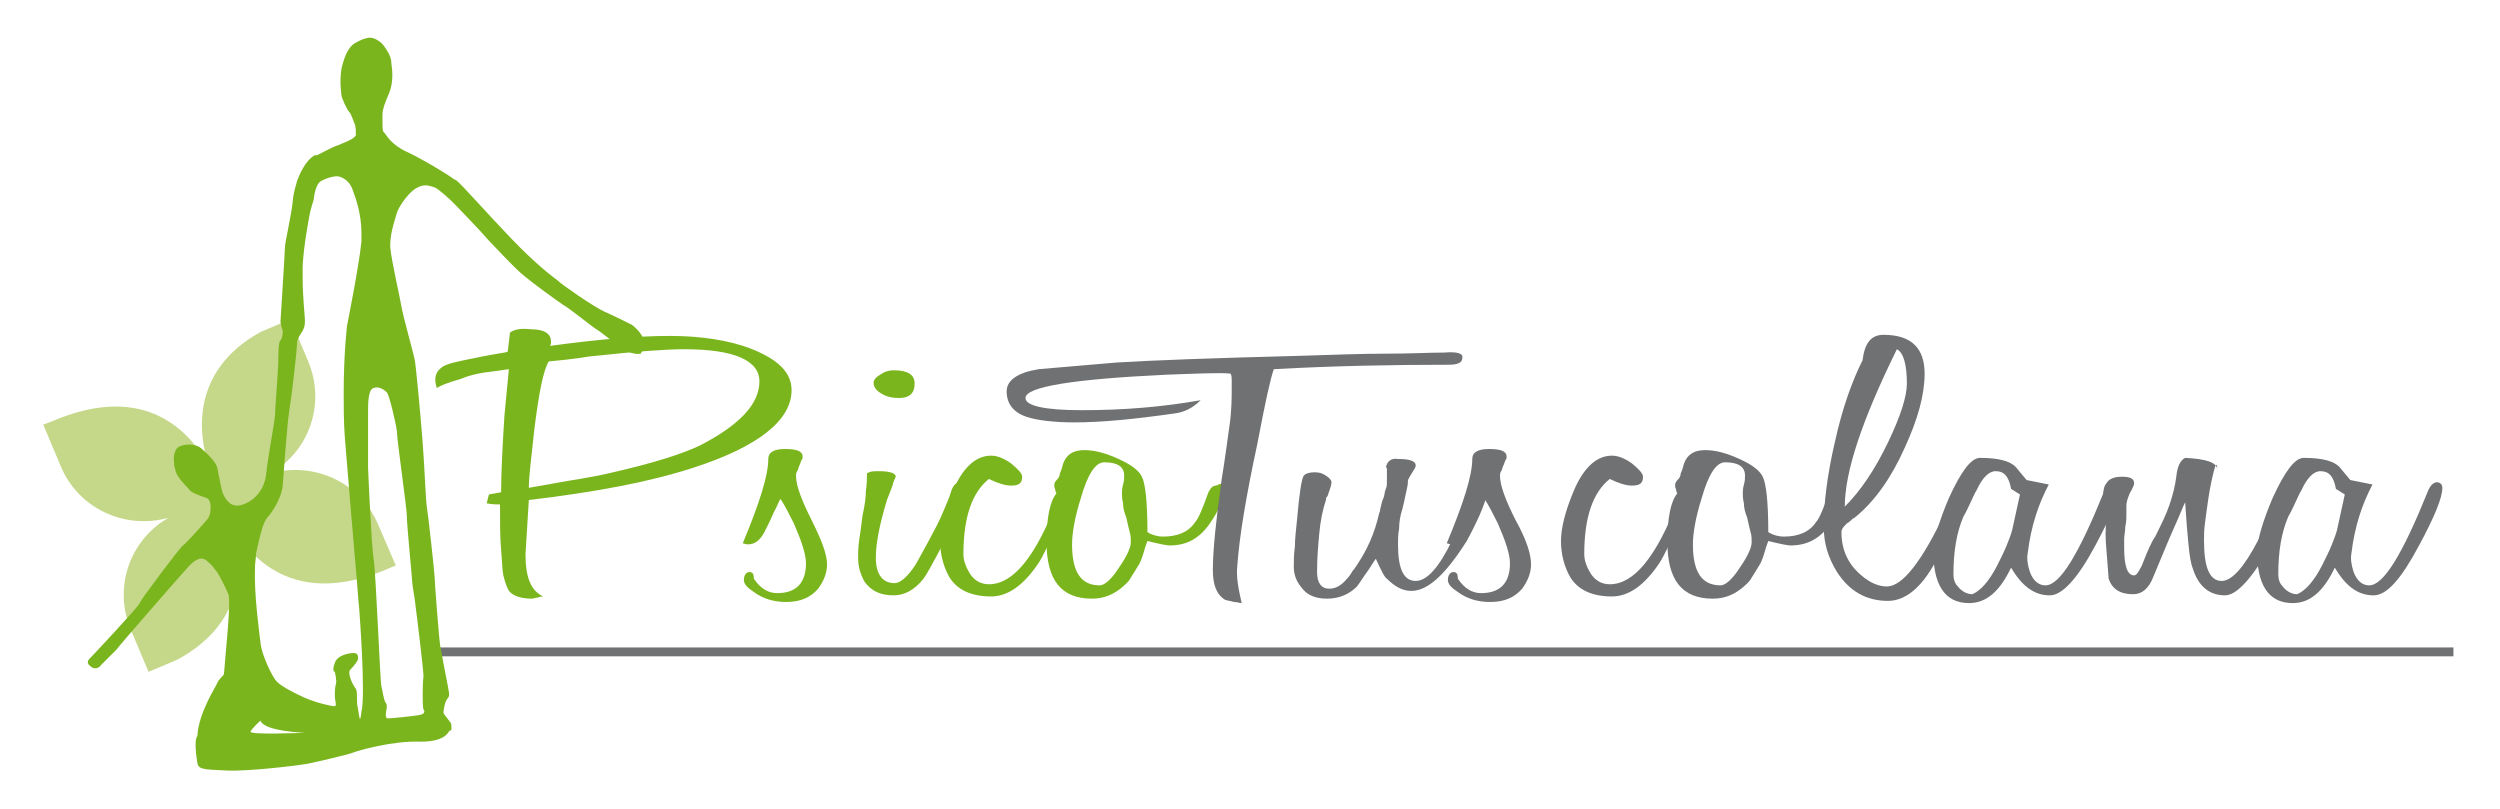 <?xml version="1.0" encoding="utf-8"?>
<!-- Generator: Adobe Illustrator 22.1.0, SVG Export Plug-In . SVG Version: 6.00 Build 0)  -->
<svg version="1.1" id="Livello_1" xmlns="http://www.w3.org/2000/svg" xmlns:xlink="http://www.w3.org/1999/xlink" x="0px" y="0px"
	 viewBox="0 0 225.5 73" style="enable-background:new 0 0 225.5 73;" xml:space="preserve">
<style type="text/css">
	.st0{fill:#707173;}
	.st1{fill:#C5D88A;}
	.st2{fill:#7AB51D;}
</style>
<g>
	<rect x="39" y="58.4" class="st0" width="182.3" height="0.8"/>
</g>
<g>
	<path class="st1" d="M18.8,42c-1.5-2.8-5.5-7.7-14.1-4l-0.8,0.3l1.6,3.8c1.6,3.8,5.8,5.7,9.7,4.6c-3.5,2-5,6.3-3.4,10.1l1.6,3.8
		l2.6-1.1c2.6-1.4,7.1-4.8,4.9-12.2c1.5,2.8,5.5,7.7,14.1,4l0.7-0.3l-1.6-3.7c-1.6-3.8-5.8-5.7-9.7-4.6c3.5-2,5-6.3,3.4-10.1
		l-1.6-3.8l-2.6,1.1C21.1,31.2,16.6,34.7,18.8,42"/>
</g>
<g>
	<path class="st2" d="M58.1,30.9c0-0.6-0.7-1.3-1.1-1.6c-0.4-0.2-1.6-0.8-2.5-1.2c-0.9-0.4-3.8-2.4-4.2-2.8
		c-0.4-0.3-1.9-1.4-4.2-3.8c-2.3-2.4-4.4-4.8-4.9-5.2c0,0-0.1-0.1-0.2-0.1c-0.8-0.6-3-1.9-4.3-2.5c-1.5-0.7-1.8-1.5-2.1-1.8
		c-0.1-0.1-0.1-0.4-0.1-0.7c0-0.2,0-0.5,0-0.7l0,0l0,0c0-0.1,0-0.2,0-0.2c0-0.4,0.2-1,0.6-1.9c0.4-1,0.3-2,0.2-2.7
		c0-0.7-0.5-1.3-0.7-1.6c-0.2-0.3-0.8-0.7-1.2-0.7S32.5,3.6,32,3.9s-0.9,1-1.2,2.3c-0.2,1.3,0,2.2,0,2.4c0,0.2,0.5,1.3,0.7,1.5
		s0.4,0.9,0.5,1.1c0.1,0.2,0.1,0.8,0.1,0.8c0,0.1,0,0.1,0,0.2c-0.2,0.4-1.2,0.7-1.6,0.9c-0.4,0.1-1.1,0.5-1.9,0.9
		c-0.1,0-0.1,0-0.2,0c-0.9,0.5-1.4,1.8-1.6,2.3c-0.1,0.5-0.3,0.8-0.4,1.9c-0.1,1.1-0.7,3.7-0.7,4.1c0,0.5-0.4,6.6-0.4,6.7l0,0l0,0
		c0,0.1,0.1,0.6,0.2,0.8c0,0,0,0.1,0,0.2c0,0.3-0.1,0.6-0.2,0.7c-0.2,0.1-0.2,1.5-0.2,2s-0.3,4.4-0.3,4.8c0,0.4-0.6,3.5-0.8,5.3
		s-1.6,2.7-2.5,2.8s-1.3-0.9-1.4-1.1c-0.1-0.2-0.4-1.8-0.5-2.3s-0.9-1.3-1.5-1.8c-0.7-0.5-1.8-0.3-2.1,0c-0.2,0.2-0.4,0.7-0.3,1.3
		c0,0.2,0,0.4,0.1,0.6c0.1,0.8,1.1,1.6,1.3,1.9c0.2,0.3,1.5,0.7,1.5,0.7S19,45,19,45.7c0,0.6-0.1,0.8-0.2,1
		c-0.1,0.2-2.1,2.4-2.3,2.5s-3.9,5-3.9,5.2S8.3,59.2,8,59.5c-0.2,0.3,0,0.5,0.3,0.7s0.7,0,0.8-0.2c0.2-0.2,1.2-1.2,1.4-1.4
		c0.1-0.2,6.3-7.3,6.6-7.6l0,0l0,0c0.3-0.3,0.8-0.7,1.2-0.6c0.2,0,0.5,0.3,0.8,0.6l0,0c0.2,0.2,0.3,0.4,0.4,0.5
		c0.2,0.2,0.9,1.6,1.1,2.1s-0.1,3.7-0.1,3.7s-0.3,3.4-0.3,3.5s-0.5,0.5-0.6,0.8s-1.7,2.7-1.8,4.8c-0.3,0.3-0.1,1.8,0,2.4
		s0.5,0.6,2.6,0.7s6.8-0.5,7.3-0.6s3.6-0.8,4.1-1s3.6-1.1,6.1-1c2.5,0,2.5-1,2.7-1s0.1-0.4,0.1-0.6c0-0.1-0.7-0.9-0.7-1
		c0-0.2,0.1-0.9,0.3-1.2c0.2-0.3,0.3-0.2,0.1-1.2c-0.2-1-0.6-3.1-0.7-3.7c-0.1-0.6-0.5-5.8-0.5-6.2c0-0.3-0.6-5.8-0.7-6.3
		c-0.1-0.5-0.2-3.6-0.4-6.1s-0.6-6.8-0.7-7.2c-0.1-0.5-1.1-4.1-1.2-4.8c-0.1-0.7-0.9-4.1-1-5.3c0-0.1,0-0.1,0-0.2
		c0-1.2,0.5-2.5,0.6-2.9s0.9-1.7,1.7-2.2s1.3-0.2,1.7-0.1c0.3,0.1,1.3,1,1.7,1.4s2.7,2.8,3.1,3.3c0.5,0.5,2.5,2.7,3.3,3.3
		c0.7,0.6,2.9,2.2,3.5,2.6c0.7,0.4,2.5,1.9,3,2.2c0.5,0.3,1.8,1.4,2.4,1.8c0.6,0.3,1.1,0.5,1.6,0.4C57.9,31.7,58,31.5,58.1,30.9
		L58.1,30.9L58.1,30.9z M22.6,66c0.1-0.3,0.9-1,0.9-1c0.3,1,4.2,1.1,4,1.1C27.4,66.1,22.5,66.3,22.6,66z M32.6,64.2
		c0,0-0.1,1.1-0.2,0.4c-0.1-0.7-0.2-0.9-0.2-1.5s0-0.9-0.2-1.1c-0.2-0.3-0.7-1.3-0.4-1.6s0.7-0.8,0.7-1s0-0.5-0.4-0.5
		s-1.5,0.2-1.7,0.9c-0.3,0.8,0,0.8,0,0.8s0.2,0.8,0.1,1.1c-0.1,0.3-0.1,0.8-0.1,1.1s0.2,0.9,0,0.9c-0.3,0-1.7-0.3-2.8-0.8
		s-2.2-1.1-2.5-1.5c-0.3-0.3-1.3-2.3-1.4-3.4c-0.1-0.9-0.6-4.4-0.5-6.8l0,0c0-0.5,0.1-0.9,0.1-1.3c0.5-2.3,0.7-2.8,1-3.2
		c0.3-0.3,1.3-1.7,1.4-2.9c0.1-1.3,0.4-5.6,0.6-6.8c0.2-1.2,0.7-5.4,0.7-6.2c0,0,0.1-0.4,0.4-0.8c0.2-0.3,0.3-0.6,0.3-0.9
		c0-0.1,0-0.2,0-0.3c0-0.3-0.2-2-0.2-3.7c0-0.4,0-0.8,0-1.1c0.1-1.9,0.5-3.9,0.6-4.5s0.4-1.5,0.4-1.5s0.1-1.4,0.7-1.7
		c0.6-0.3,1.1-0.4,1.4-0.4c0.3,0,1.1,0.3,1.4,1.2c0.3,0.8,0.8,2.2,0.8,3.9c0,0.2,0,0.5,0,0.8c-0.2,2.1-1.3,7.6-1.3,7.6
		S31,31.9,31,35.5c0,1.2,0,2.5,0.1,3.9c0.3,3.7,0.8,9.7,1.1,13.1l0,0c0.1,1.5,0.2,2.4,0.2,2.4S33,62.7,32.6,64.2z M37.8,64.5
		c-0.5,0.1-2.6,0.3-2.8,0.3s-0.2-0.2-0.2-0.4c0-0.2,0.2-0.8,0-1s-0.3-1.2-0.4-1.5c-0.1-0.2-0.5-10.4-0.7-11.5s-0.5-8.2-0.5-8.2v-5
		l0,0c0,0,0-0.1,0-0.2c0-0.5,0-1.9,0.5-2c0.5-0.2,1,0.2,1.2,0.4s0.8,2.7,0.9,3.5c0,0.8,0.9,6.9,0.9,7.7s0.5,5.8,0.5,6.1
		c0,0.1,0.1,0.6,0.2,1.3l0,0c0.3,2.3,0.8,6.5,0.8,7c-0.1,0.7-0.1,2.8,0,3C38.3,64.1,38.4,64.4,37.8,64.5z"/>
</g>
<g>
	<g>
		<path class="st2" d="M71.4,35.2c0,2.7-3,5.1-8.9,7c-4,1.3-8.9,2.2-14.8,2.9L47.4,50c0,2.1,0.5,3.3,1.6,3.8c-0.1,0-0.3,0-0.5,0.1
			c-0.2,0-0.4,0.1-0.5,0.1c-0.9,0-1.6-0.2-2-0.6c-0.2-0.2-0.4-0.7-0.6-1.5c-0.1-0.5-0.1-1.2-0.2-2.3c-0.1-1.1-0.1-2.4-0.1-4.1
			c-0.3,0-0.7,0-1.2-0.1l0.2-0.8l1.1-0.2c0-1.5,0.1-3.8,0.3-6.9l0.4-4.2c-0.7,0.1-1.4,0.2-2.2,0.3c-0.7,0.1-1.5,0.3-2.2,0.6
			c-1.1,0.3-1.8,0.6-2.1,0.8c-0.3-0.9-0.1-1.5,0.5-1.9c0.4-0.3,1.4-0.5,2.9-0.8c0.9-0.2,1.6-0.3,2.1-0.4c0.5-0.1,0.8-0.1,0.9-0.2
			L46,30c0.4-0.3,1-0.4,1.9-0.3c1.2,0,1.8,0.4,1.8,1.1c0,0.2,0,0.3-0.1,0.4c4.4-0.6,8-0.9,10.8-0.9c2.9,0,5.3,0.4,7.2,1.1
			C70.2,32.4,71.4,33.6,71.4,35.2z M68.5,34.4c0-1.9-2.3-2.9-6.8-2.9c-1.6,0-4.3,0.2-8,0.6c-0.3,0-0.8,0.1-1.5,0.2
			c-0.7,0.1-1.6,0.2-2.7,0.3c-0.5,0.8-0.9,2.9-1.3,6.1c-0.3,2.7-0.5,4.4-0.5,5.3c1.8-0.3,3.3-0.6,4.6-0.8c1.2-0.2,2.2-0.4,3-0.6
			c3.5-0.8,6.1-1.6,7.8-2.4C66.6,38.4,68.5,36.5,68.5,34.4z"/>
	</g>
	<g>
		<path class="st2" d="M74.6,50.9c0,0.8-0.3,1.5-0.8,2.2c-0.7,0.8-1.6,1.2-2.9,1.2c-1.1,0-2.1-0.3-2.9-0.9c-0.6-0.4-0.9-0.7-0.9-1.1
			c0-0.4,0.2-0.7,0.5-0.7s0.4,0.2,0.4,0.6c0.6,0.9,1.3,1.3,2.1,1.3c1.7,0,2.6-0.9,2.6-2.7c0-0.8-0.4-2-1.1-3.6
			c-0.4-0.8-0.8-1.6-1.2-2.2c-0.2,0.3-0.3,0.7-0.6,1.2c-0.2,0.5-0.5,1.1-0.8,1.7c-0.4,0.8-0.9,1.2-1.5,1.2c-0.1,0-0.2,0-0.5-0.1
			c1.5-3.6,2.3-6.1,2.3-7.6c0-0.6,0.5-0.9,1.5-0.9c1.1,0,1.6,0.2,1.6,0.7c0,0.1,0,0.2-0.1,0.3c-0.1,0.2-0.1,0.3-0.2,0.5
			s-0.1,0.4-0.2,0.5c-0.1,0.2-0.1,0.3-0.1,0.4c0,0.9,0.5,2.2,1.4,4C74.1,48.7,74.6,50,74.6,50.9z"/>
	</g>
	<g>
		<path class="st2" d="M87.2,44c0,0.6-0.7,2.2-2,4.8c-1,1.9-1.6,3-1.9,3.4c-0.8,1-1.7,1.5-2.7,1.5c-1.2,0-2-0.4-2.6-1.2
			c-0.4-0.7-0.6-1.4-0.6-2.2c0-0.4,0-0.9,0.1-1.6c0.1-0.6,0.2-1.4,0.3-2.2c0.2-0.9,0.3-1.6,0.3-2.2c0.1-0.6,0.1-1.2,0.1-1.6
			c0.3-0.2,0.6-0.2,1.1-0.2c1,0,1.5,0.2,1.5,0.5c-0.1,0.2-0.2,0.4-0.3,0.8c-0.1,0.3-0.3,0.8-0.5,1.3c-0.6,2-1,3.8-1,5.2
			c0,1.5,0.6,2.3,1.7,2.3c0.5,0,1.2-0.6,1.9-1.7c0,0,0.7-1.2,1.9-3.5c0.2-0.4,0.4-0.8,0.6-1.3s0.5-1.1,0.7-1.8
			c0.2-0.6,0.5-0.8,0.8-0.8C87,43.5,87.2,43.7,87.2,44z M82.5,34.6c0,0.9-0.5,1.3-1.4,1.3c-0.6,0-1.1-0.1-1.6-0.4
			c-0.5-0.3-0.7-0.6-0.7-1c0-0.2,0.2-0.5,0.6-0.7c0.4-0.3,0.8-0.4,1.2-0.4C81.9,33.4,82.5,33.8,82.5,34.6z"/>
	</g>
	<g>
		<path class="st2" d="M96.1,43.5c0.3,0,0.5,0.2,0.5,0.6c0,0.4-0.3,1.3-1,2.8c-0.9,1.9-1.5,3.3-2,4c-1.3,1.9-2.7,2.9-4.2,2.9
			c-1.8,0-3.1-0.6-3.8-1.8c-0.5-0.9-0.8-2-0.8-3.2s0.4-2.7,1.1-4.4c0.9-2.2,2.1-3.3,3.5-3.3c0.5,0,1.1,0.2,1.8,0.7
			c0.6,0.5,1,0.9,1,1.2c0,0.6-0.3,0.8-1,0.8c-0.5,0-1.2-0.2-2-0.6c-1.5,1.2-2.3,3.4-2.3,6.8c0,0.5,0.2,1.1,0.5,1.6
			c0.4,0.7,1,1.1,1.8,1.1c2.2,0,4.2-2.5,6.1-7.4c0.3-0.9,0.5-1.3,0.5-1.4C95.5,43.7,95.7,43.5,96.1,43.5z"/>
	</g>
	<g>
		<path class="st2" d="M110.5,43.8c0,1-0.5,2.2-1.5,3.6c-0.9,1.2-2,1.8-3.5,1.8c-0.2,0-0.8-0.1-2-0.4c-0.1,0.3-0.2,0.5-0.3,0.9
			c-0.1,0.3-0.2,0.7-0.4,1.1c-0.3,0.5-0.6,1-0.8,1.3c-0.2,0.4-0.5,0.6-0.7,0.8c-0.8,0.7-1.7,1.1-2.8,1.1c-2.8,0-4.1-1.7-4.1-5.1
			c0-2.2,0.3-3.7,0.9-4.4c0,0.1,0,0.1,0,0.1s0-0.1-0.1-0.3c0-0.2-0.1-0.3-0.1-0.4c0-0.1,0-0.2,0-0.2c0-0.2,0.2-0.4,0.3-0.5
			c0.1-0.1,0.2-0.3,0.2-0.5c0.1-0.2,0.2-0.5,0.3-0.9c0.3-0.8,0.9-1.2,1.9-1.2s2,0.3,3.1,0.8s1.8,1,2.1,1.6c0.3,0.6,0.5,2.2,0.5,5
			c0.5,0.3,1,0.4,1.4,0.4c1.3,0,2.3-0.4,2.9-1.3c0.3-0.3,0.7-1.3,1.2-2.7c0.2-0.4,0.4-0.6,0.7-0.6C110.3,43.5,110.5,43.6,110.5,43.8
			z M102,48.9c0-0.3,0-0.6-0.1-0.9c-0.1-0.4-0.2-0.8-0.3-1.3c-0.2-0.5-0.3-0.9-0.3-1.3c-0.1-0.4-0.1-0.7-0.1-0.9s0-0.4,0.1-0.8
			c0.1-0.3,0.1-0.6,0.1-0.8c0-0.8-0.6-1.2-1.8-1.2c-0.8,0-1.5,1.1-2.1,3.2c-0.6,1.9-0.8,3.3-0.8,4.2c0,2.5,0.8,3.7,2.5,3.7
			c0.4,0,1-0.5,1.6-1.4C101.5,50.4,102,49.5,102,48.9z"/>
	</g>
	<g>
		<path class="st0" d="M131.9,32.3c0,0.4-0.4,0.6-1.2,0.6c-5.1,0-10.4,0.1-15.8,0.4c-0.3,0.8-0.8,3.1-1.5,6.8
			c-0.5,2.3-0.9,4.4-1.2,6.2s-0.5,3.4-0.6,4.8c-0.1,0.9,0.1,2,0.4,3.3c-0.2,0-0.4-0.1-0.7-0.1c-0.3-0.1-0.5-0.1-0.8-0.2
			c-0.8-0.5-1.1-1.4-1.1-2.7c0-1.8,0.3-4.6,0.8-8.2c0.3-1.8,0.5-3.4,0.7-4.8c0.2-1.4,0.2-2.5,0.2-3.4c0-0.3,0-0.5,0-0.7
			s0-0.4-0.1-0.6c-1-0.1-3,0-5.8,0.1c-8.5,0.4-12.7,1.1-12.7,2.1c0,0.7,1.7,1.1,5.1,1.1c3.8,0,7.3-0.3,10.7-0.9
			c-0.7,0.7-1.5,1.1-2.4,1.2c-3.5,0.5-6.5,0.8-9,0.8c-1.9,0-3.4-0.2-4.3-0.5c-1.2-0.4-1.8-1.2-1.8-2.3c0-1,1-1.7,2.9-2l7-0.6
			c1.6-0.1,3.8-0.2,6.5-0.3s6-0.2,9.9-0.3c3.1-0.1,5.8-0.2,8-0.2s3.9-0.1,5.2-0.1C131.5,31.7,132,31.9,131.9,32.3z"/>
	</g>
	<g>
		<path class="st0" d="M127.3,53.3c-0.8,0-1.5-0.4-2.2-1.1c-0.2-0.1-0.5-0.7-1-1.8c-0.3,0.4-0.5,0.8-0.8,1.2s-0.6,0.9-0.9,1.3
			c-0.7,0.7-1.6,1.1-2.7,1.1c-1,0-1.8-0.3-2.3-1c-0.5-0.6-0.7-1.2-0.7-1.9c0-0.5,0-1.1,0.1-1.8c0-0.7,0.1-1.5,0.2-2.5
			c0.2-2.3,0.4-3.6,0.6-3.9c0.2-0.2,0.5-0.3,1-0.3c0.4,0,0.7,0.1,1,0.3s0.5,0.4,0.5,0.6c0,0.2-0.1,0.5-0.2,0.8
			c-0.1,0.2-0.1,0.4-0.2,0.5s-0.1,0.2-0.1,0.3c-0.3,0.9-0.5,1.9-0.6,3s-0.2,2.2-0.2,3.5c0,1,0.4,1.5,1.1,1.5c0.6,0,1.1-0.3,1.6-0.9
			c0.2-0.2,0.4-0.5,0.5-0.7c0.2-0.2,0.3-0.4,0.5-0.7c0.8-1.2,1.5-2.7,1.9-4.5c0,0,0.1-0.2,0.1-0.4c0.1-0.3,0.1-0.6,0.3-1
			c0.1-0.3,0.1-0.6,0.2-0.8c0.1-0.2,0.1-0.5,0.1-0.6c0-0.5,0-0.9,0-1.1c0-0.2,0-0.3-0.1-0.2c0.1-0.6,0.5-0.9,1.1-0.8
			c1.1,0,1.6,0.2,1.6,0.6c0,0.1-0.1,0.3-0.3,0.6s-0.3,0.5-0.4,0.7c0,0.1,0,0.4-0.1,0.8c-0.1,0.4-0.2,1-0.4,1.8
			c-0.2,0.6-0.3,1.2-0.3,1.8c-0.1,0.5-0.1,1-0.1,1.4c0,2.2,0.5,3.3,1.6,3.3c1,0,2.1-1.2,3.3-3.7c0.5-1,1.1-2.5,2-4.6
			c0.2-0.3,0.4-0.5,0.7-0.5s0.5,0.1,0.5,0.4c0,0.8-0.6,2.4-1.9,4.8C130.4,51.8,128.8,53.3,127.3,53.3z"/>
	</g>
	<g>
		<path class="st0" d="M138.1,50.9c0,0.8-0.3,1.5-0.8,2.2c-0.7,0.8-1.6,1.2-2.9,1.2c-1.1,0-2.1-0.3-2.9-0.9
			c-0.6-0.4-0.9-0.7-0.9-1.1c0-0.4,0.2-0.7,0.5-0.7s0.4,0.2,0.4,0.6c0.6,0.9,1.3,1.3,2.1,1.3c1.7,0,2.6-0.9,2.6-2.7
			c0-0.8-0.4-2-1.1-3.6c-0.4-0.8-0.8-1.6-1.2-2.2c-0.2,0.3-0.3,0.7-0.6,1.2c-0.2,0.5-0.5,1.1-0.8,1.7c-0.4,0.8-0.9,1.2-1.5,1.2
			c-0.1,0-0.2,0-0.5-0.1c1.5-3.6,2.3-6.1,2.3-7.6c0-0.6,0.5-0.9,1.5-0.9c1.1,0,1.6,0.2,1.6,0.7c0,0.1,0,0.2-0.1,0.3
			c-0.1,0.2-0.1,0.3-0.2,0.5c-0.1,0.2-0.1,0.4-0.2,0.5c-0.1,0.2-0.1,0.3-0.1,0.4c0,0.9,0.5,2.2,1.4,4
			C137.7,48.7,138.1,50,138.1,50.9z"/>
	</g>
	<g>
		<path class="st0" d="M152.1,43.5c0.3,0,0.5,0.2,0.5,0.6c0,0.4-0.3,1.3-1,2.8c-0.9,1.9-1.5,3.3-2,4c-1.3,1.9-2.7,2.9-4.2,2.9
			c-1.8,0-3.1-0.6-3.8-1.8c-0.5-0.9-0.8-2-0.8-3.2s0.4-2.7,1.1-4.4c0.9-2.2,2.1-3.3,3.5-3.3c0.5,0,1.1,0.2,1.8,0.7
			c0.6,0.5,1,0.9,1,1.2c0,0.6-0.3,0.8-1,0.8c-0.5,0-1.2-0.2-2-0.6c-1.5,1.2-2.3,3.4-2.3,6.8c0,0.5,0.2,1.1,0.5,1.6
			c0.4,0.7,1,1.1,1.8,1.1c2.2,0,4.2-2.5,6.1-7.4c0.3-0.9,0.5-1.3,0.5-1.4C151.5,43.7,151.8,43.5,152.1,43.5z"/>
	</g>
	<g>
		<path class="st0" d="M166.5,43.8c0,1-0.5,2.2-1.5,3.6c-0.9,1.2-2,1.8-3.5,1.8c-0.2,0-0.8-0.1-2-0.4c-0.1,0.3-0.2,0.5-0.3,0.9
			c-0.1,0.3-0.2,0.7-0.4,1.1c-0.3,0.5-0.6,1-0.8,1.3c-0.2,0.4-0.5,0.6-0.7,0.8c-0.8,0.7-1.7,1.1-2.8,1.1c-2.8,0-4.1-1.7-4.1-5.1
			c0-2.2,0.3-3.7,0.9-4.4c0,0.1,0,0.1,0,0.1s0-0.1-0.1-0.3c0-0.2-0.1-0.3-0.1-0.4c0-0.1,0-0.2,0-0.2c0-0.2,0.2-0.4,0.3-0.5
			s0.2-0.3,0.2-0.5c0.1-0.2,0.2-0.5,0.3-0.9c0.3-0.8,0.9-1.2,1.9-1.2s2,0.3,3.1,0.8s1.8,1,2.1,1.6s0.5,2.2,0.5,5
			c0.5,0.3,1,0.4,1.4,0.4c1.3,0,2.3-0.4,2.9-1.3c0.3-0.3,0.7-1.3,1.2-2.7c0.2-0.4,0.4-0.6,0.7-0.6C166.4,43.5,166.5,43.6,166.5,43.8
			z M158,48.9c0-0.3,0-0.6-0.1-0.9c-0.1-0.4-0.2-0.8-0.3-1.3c-0.2-0.5-0.3-0.9-0.3-1.3c-0.1-0.4-0.1-0.7-0.1-0.9s0-0.4,0.1-0.8
			c0.1-0.3,0.1-0.6,0.1-0.8c0-0.8-0.6-1.2-1.8-1.2c-0.8,0-1.5,1.1-2.1,3.2c-0.6,1.9-0.8,3.3-0.8,4.2c0,2.5,0.8,3.7,2.5,3.7
			c0.4,0,1-0.5,1.6-1.4C157.5,50.4,158,49.5,158,48.9z"/>
	</g>
	<g>
		<path class="st0" d="M170.3,54.2c-2,0-3.5-0.9-4.6-2.6c-0.8-1.3-1.2-2.6-1.2-4.1c0-2,0.3-4.6,1-7.6c0.7-3.2,1.6-5.6,2.5-7.4
			c0.2-1.6,0.8-2.3,1.9-2.3c2.5,0,3.7,1.2,3.7,3.5c0,1.9-0.6,4.1-1.8,6.7c-1.2,2.7-2.7,4.8-4.4,6.2c0,0-0.1,0.1-0.3,0.2
			c-0.1,0.1-0.3,0.3-0.5,0.4c-0.3,0.3-0.5,0.5-0.5,0.8c0,1.6,0.6,2.9,1.8,3.9c0.8,0.7,1.6,1,2.3,1c1.4,0,3.2-2.3,5.3-6.8
			c0.1-0.2,0.2-0.5,0.3-0.8s0.3-0.7,0.5-1.1c0.2-0.5,0.4-0.7,0.7-0.7s0.5,0.2,0.5,0.5c0,0.9-0.8,2.7-2.3,5.4
			C173.8,52.6,172.1,54.2,170.3,54.2z M171.1,31.5c-3.1,6.3-4.7,11-4.7,14.2c1.4-1.4,2.7-3.3,3.9-5.8c1.1-2.3,1.7-4.1,1.7-5.3
			C172,32.9,171.7,31.8,171.1,31.5z"/>
	</g>
	<g>
		<path class="st0" d="M184.9,53.7c-1.4,0-2.5-0.8-3.5-2.5c-1,2.1-2.2,3.2-3.8,3.2c-2.2,0-3.3-1.7-3.2-5c0.1-0.9,0.5-2.4,1.4-4.5
			c1.1-2.4,2-3.6,2.8-3.6c1.7,0,2.7,0.3,3.2,0.8l1,1.2l2,0.4c-0.9,1.7-1.6,3.7-1.9,6.2c-0.1,0.5,0,1.1,0.2,1.7
			c0.3,0.8,0.8,1.2,1.4,1.2c1.3,0,3-2.8,5.3-8.5c0.2-0.5,0.5-0.8,0.8-0.8s0.5,0.2,0.5,0.5c0,0.9-0.7,2.6-2.1,5.2
			C187.4,52.2,186,53.7,184.9,53.7z M181.4,44.1c-0.2-1.1-0.6-1.6-1.4-1.6c-0.6,0-1.2,0.6-1.7,1.7c-0.2,0.3-0.3,0.6-0.5,1
			s-0.4,0.9-0.7,1.4c-0.6,1.4-0.9,3.1-0.9,5.2c0,0.4,0.1,0.8,0.4,1.1c0.3,0.4,0.8,0.7,1.3,0.7c0.7-0.3,1.5-1.1,2.3-2.7
			c0.3-0.6,0.6-1.2,0.8-1.7s0.4-1,0.5-1.4l0.7-3.2L181.4,44.1z"/>
	</g>
	<g>
		<path class="st0" d="M207.1,44c0,0.6-0.7,2.2-2,4.7c-1.8,3.3-3.3,5-4.4,5c-1.4,0-2.4-0.8-2.9-2.4c-0.2-0.5-0.3-1.2-0.4-2.2
			c-0.1-1-0.2-2.2-0.3-3.8c-0.2,0.4-0.5,1.2-1,2.3s-1.1,2.6-1.9,4.5c-0.4,1-1,1.5-1.8,1.5c-1.2,0-1.9-0.5-2.2-1.4l-0.2-2.6
			c-0.1-1-0.1-1.9,0-2.8l0.2-1.3l-0.5-0.7c0-0.6,0.1-1,0.3-1.2c0.2-0.4,0.7-0.6,1.4-0.6c0.8,0,1.1,0.2,1.1,0.6
			c0,0.1-0.1,0.4-0.4,0.9c-0.2,0.5-0.3,0.8-0.3,1.1c0,0.2,0,0.5,0,0.8s0,0.7-0.1,1.1c0,0.4-0.1,0.8-0.1,1.1s0,0.6,0,0.8
			c0,1.7,0.3,2.5,0.9,2.5c0.2,0,0.4-0.3,0.7-0.9c0.5-1.3,0.9-2.2,1.2-2.6c0.5-1,1-2,1.3-2.9s0.5-1.7,0.6-2.5c0.1-1,0.4-1.5,0.8-1.7
			c1.9,0.1,2.9,0.4,2.9,1.1c0-0.5-0.1-0.6-0.2-0.3c-0.1,0.3-0.3,1.1-0.5,2.2c-0.2,1.2-0.3,2.1-0.4,2.8c-0.1,0.7-0.1,1.2-0.1,1.6
			c0,2.5,0.5,3.7,1.6,3.7c0.9,0,2-1.2,3.3-3.7c0.4-0.7,0.7-1.4,1-2.1c0.3-0.7,0.6-1.4,0.9-2.1c0.3-0.7,0.6-1.1,0.9-1.1
			C206.9,43.5,207.1,43.7,207.1,44z"/>
	</g>
	<g>
		<path class="st0" d="M214.1,53.7c-1.4,0-2.5-0.8-3.5-2.5c-1,2.1-2.2,3.2-3.8,3.2c-2.2,0-3.3-1.7-3.2-5c0.1-0.9,0.5-2.4,1.4-4.5
			c1.1-2.4,2-3.6,2.8-3.6c1.7,0,2.7,0.3,3.2,0.8l1,1.2l2,0.4c-0.9,1.7-1.6,3.7-1.9,6.2c-0.1,0.5,0,1.1,0.2,1.7
			c0.3,0.8,0.8,1.2,1.4,1.2c1.3,0,3-2.8,5.3-8.5c0.2-0.5,0.5-0.8,0.8-0.8s0.5,0.2,0.5,0.5c0,0.9-0.7,2.6-2.1,5.2
			C216.6,52.2,215.3,53.7,214.1,53.7z M210.7,44.1c-0.2-1.1-0.6-1.6-1.4-1.6c-0.6,0-1.2,0.6-1.7,1.7c-0.2,0.3-0.3,0.6-0.5,1
			s-0.4,0.9-0.7,1.4c-0.6,1.4-0.9,3.1-0.9,5.2c0,0.4,0.1,0.8,0.4,1.1c0.3,0.4,0.8,0.7,1.3,0.7c0.7-0.3,1.5-1.1,2.3-2.7
			c0.3-0.6,0.6-1.2,0.8-1.7s0.4-1,0.5-1.4l0.7-3.2L210.7,44.1z"/>
	</g>
</g>
</svg>

